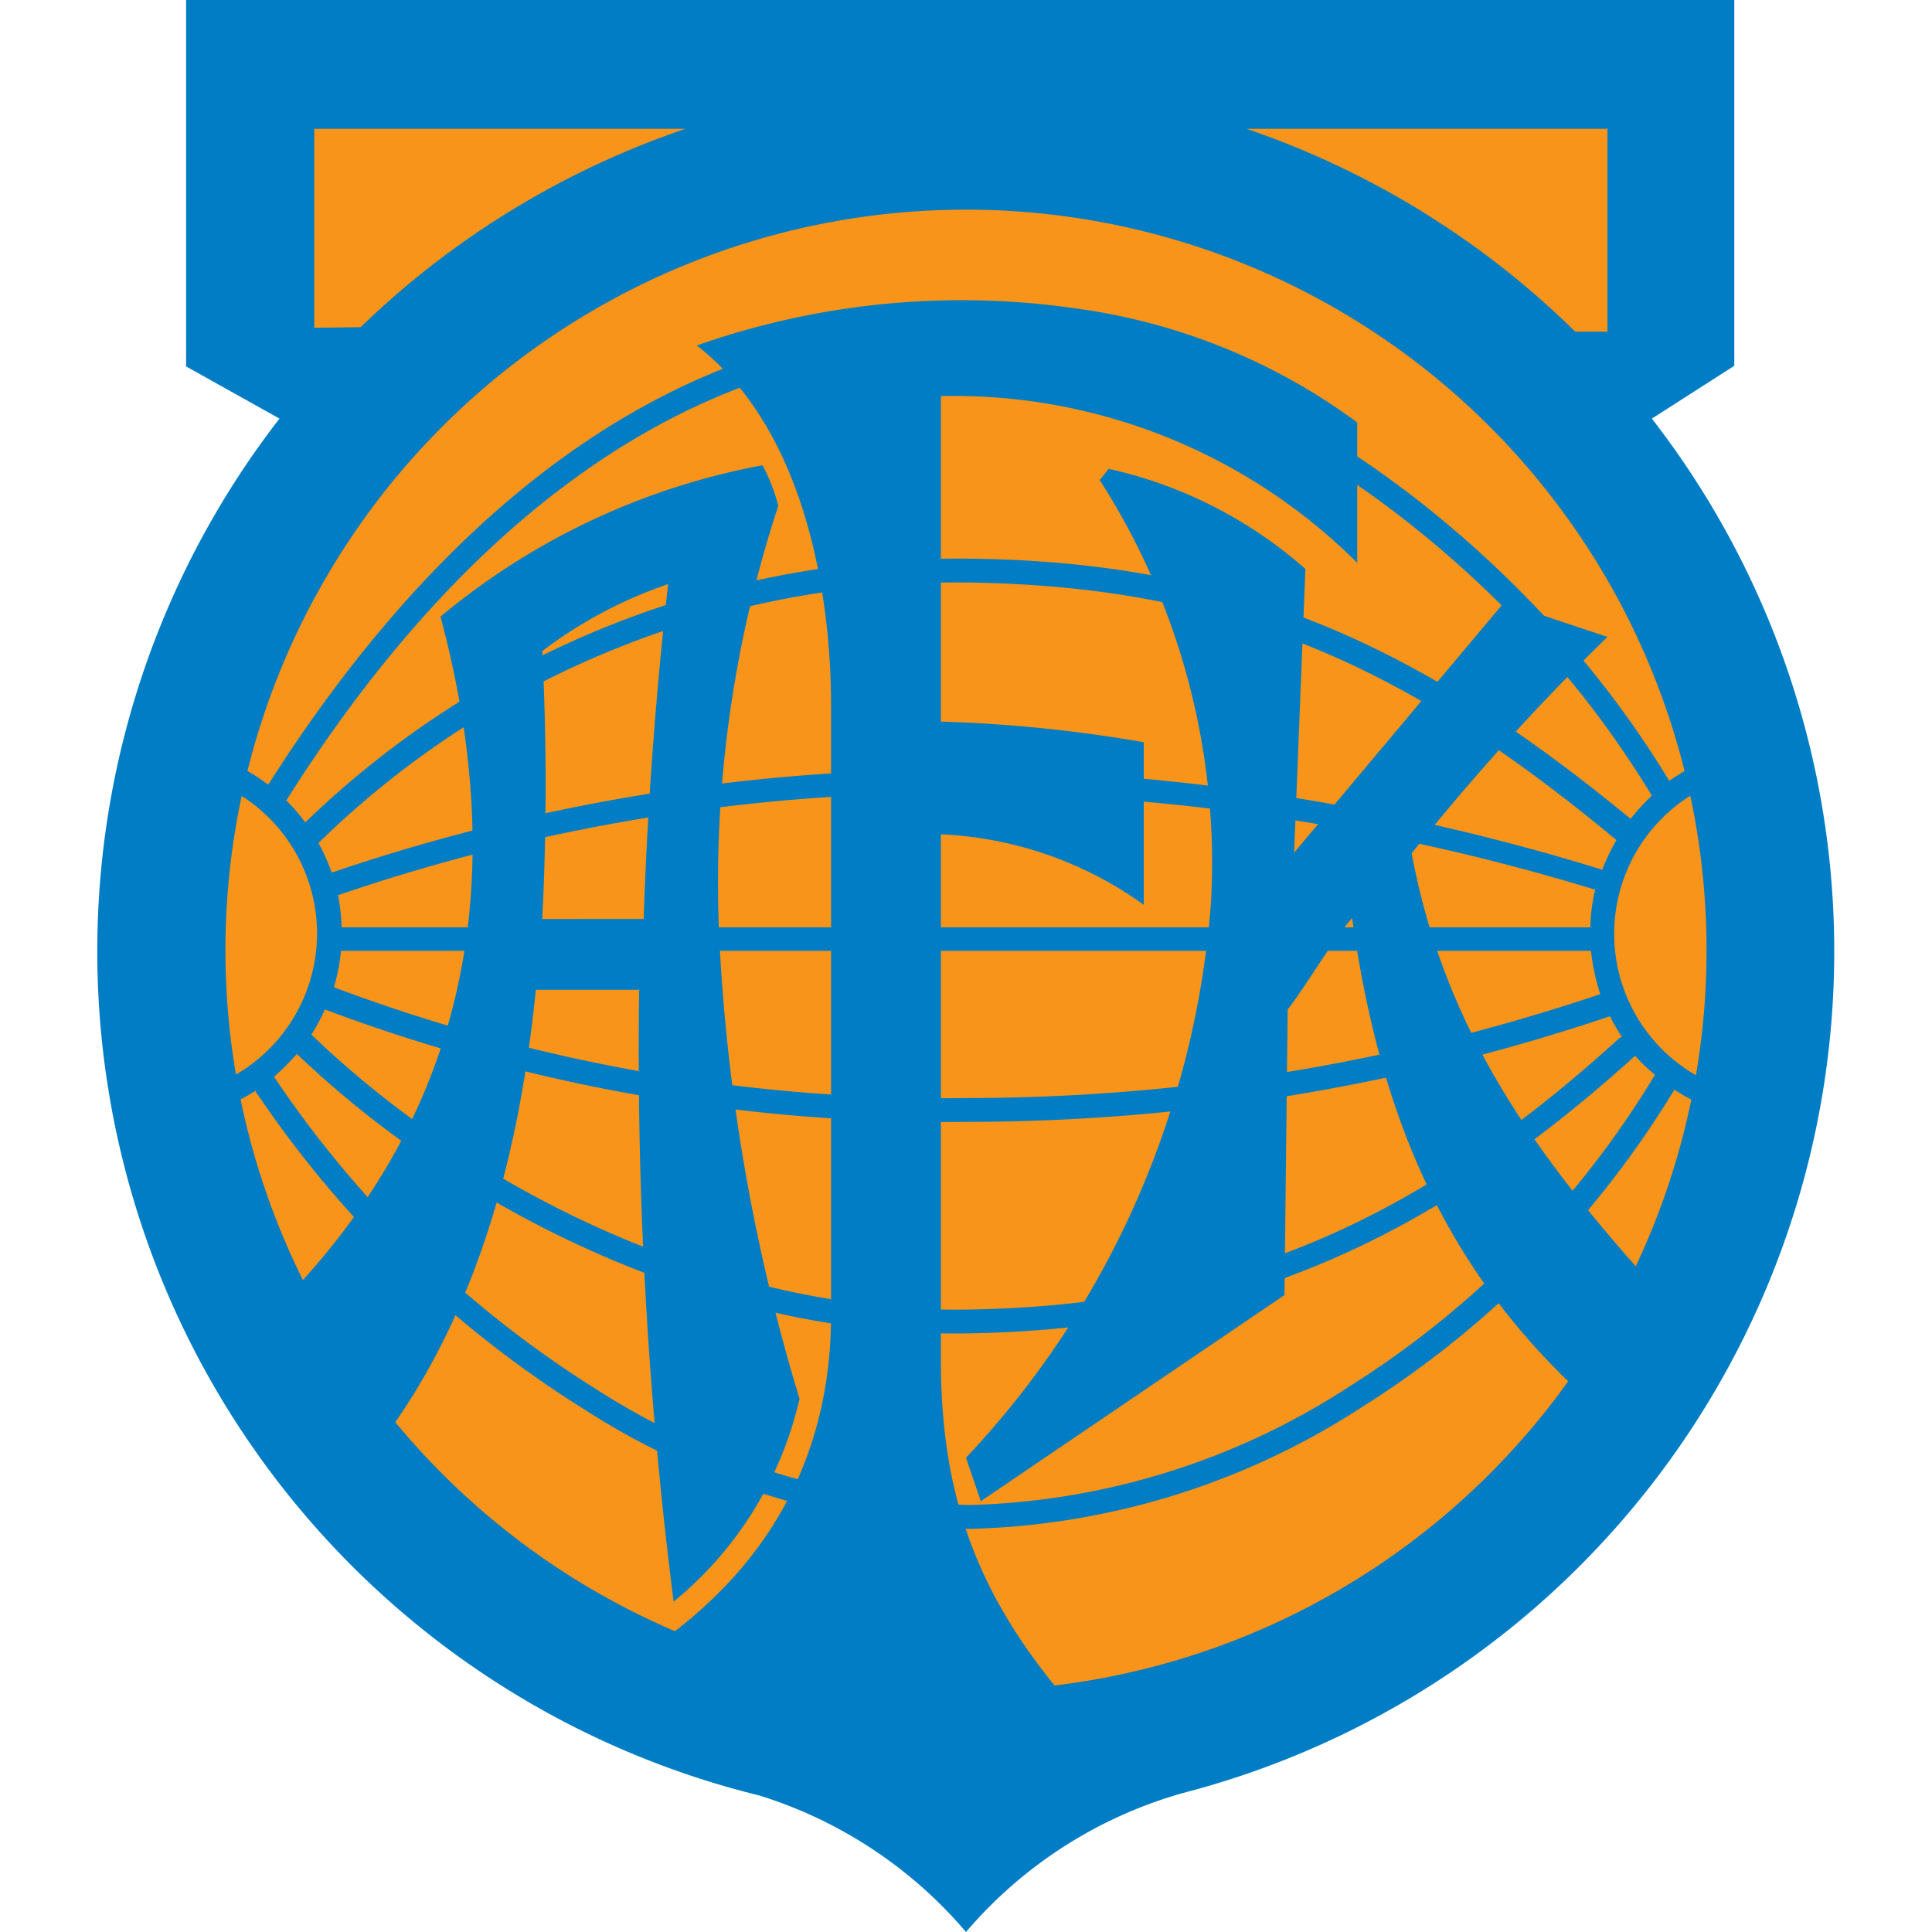 <?xml version="1.0" encoding="iso-8859-1"?>
<svg xmlns="http://www.w3.org/2000/svg" width="60" height="60" viewBox="0 0 60 60"><defs><style>.cls-1{fill:#f89419;}.cls-1,.cls-2,.cls-3{fill-rule:evenodd;}.cls-2{fill:#f37d1c;}.cls-3{fill:#007dc4;}</style></defs><g id="Aalesunds"><path id="path2473" class="cls-1" d="M9.05,11.3H51V2.72H9.05Z"/><path id="path2475" class="cls-2" d="M30,5A24.5,24.5,0,1,1,5.51,29.53,24.5,24.5,0,0,1,30,5"/><path id="path2477" class="cls-1" d="M30,6.51a23,23,0,1,1-23,23,23,23,0,0,1,23-23"/><path id="path2479" class="cls-3" d="M38.71,4a26.94,26.94,0,0,1,10.21,6.3h1V4ZM51.3,13A27,27,0,0,1,36.75,55.68,13.76,13.76,0,0,0,30,60a13.8,13.8,0,0,0-6.42-4.24A27,27,0,0,1,8.68,13l-2.9-1.62V0H53.86V11.36ZM11.2,10.16A26.94,26.94,0,0,1,21.29,4H9.76v6.18ZM30,6.51a23,23,0,1,1-23,23,23,23,0,0,1,23-23"/><path id="path2481" class="cls-3" d="M19.37,51.74c3.45-2.07,6.44-5.44,6.44-10.92V21.9c0-2.72-.53-8.34-4.17-11.17A24.75,24.75,0,0,1,33.42,9.58a19,19,0,0,1,8.73,3.54v4.36A17.75,17.75,0,0,0,29.22,12.3V22.41a44.41,44.41,0,0,1,6.3.64V28.1a11.66,11.66,0,0,0-6.3-2.19V42.25c0,5.12,1.7,8.36,5.23,12-4.79-.88-10.28-1.64-15.08-2.52"/><path id="path2483" class="cls-3" d="M23.68,14.45a21.83,21.83,0,0,0-10,4.7c2.2,8.23.84,15.35-4.86,21.23l2.71,4.79c2.63-3.3,4.2-7.59,4.9-12.66q.12-.87.21-1.77h3.21a135.31,135.31,0,0,0,1.07,19,11.43,11.43,0,0,0,3.91-6.3,59.12,59.12,0,0,1-2.48-14.07,37.44,37.44,0,0,1,1.82-13.66A5.57,5.57,0,0,0,23.68,14.45ZM16.84,28.54a82.85,82.85,0,0,0,0-8.32,13.78,13.78,0,0,1,3.91-2.08c-.41,3.65-.65,7.1-.76,10.4H16.84"/><path id="path2485" class="cls-3" d="M34.14,14.89A22,22,0,0,1,37.61,28,28.15,28.15,0,0,1,30,45.27l.46,1.35,9.43-6.4.1-8.87c.64-.83,1.29-2,2-2.84.82,5.78,2.69,11,7.76,15.34l2-3.47c-3.93-4.29-6.86-8.26-7.91-13.88a73.24,73.24,0,0,1,6.08-6.72l-3.21-1.07-6.52,7.77.35-8.81a13.73,13.73,0,0,0-6.11-3.11l-.26.33"/><path id="path2487" class="cls-3" d="M49.39,28.8H10.61a6.38,6.38,0,0,0-.11-1,58.92,58.92,0,0,1,19.62-3.17,68.75,68.75,0,0,1,19.42,3A5.39,5.39,0,0,0,49.39,28.8Zm2,4.59a29.34,29.34,0,0,1-9.47,9.66,22.66,22.66,0,0,1-11.82,3.69,22.71,22.71,0,0,1-11.59-3.6,33.36,33.36,0,0,1-10-9.7,7.93,7.93,0,0,0,.71-.71c5.38,5.14,13.24,8.78,20.75,8.68,8.47-.11,14.59-3,20.81-8.62A5.66,5.66,0,0,0,51.41,33.39Zm-43.47.48a34,34,0,0,0,10.21,9.89,23.33,23.33,0,0,0,12,3.72,23.37,23.37,0,0,0,12.21-3.81A30,30,0,0,0,52,33.84a5.73,5.73,0,0,0,2.36.89V34a5.07,5.07,0,0,1,0-10v-.75a5.71,5.71,0,0,0-2.52,1,30.83,30.83,0,0,0-2.18-3.14c-4.54-5.73-12-11-19.53-11.08-9.72-.12-16.89,6.6-21.8,14.34A5.77,5.77,0,0,0,6,23.31v.76a5.07,5.07,0,0,1,0,9.84v.75A5.56,5.56,0,0,0,7.94,33.87Zm42.37-1.63c-6.08,5.54-12,8.33-20.32,8.43-7.34.1-15.06-3.5-20.3-8.54a5.86,5.86,0,0,0,.42-.78,54.85,54.85,0,0,0,20,3.49A62.5,62.5,0,0,0,50,31.56a5.07,5.07,0,0,0,.37.64Zm-.61-1.36A61.53,61.53,0,0,1,30.06,34.1a53.8,53.8,0,0,1-19.69-3.44,6,6,0,0,0,.22-1.13H49.41A6.61,6.61,0,0,0,49.7,30.88ZM10.3,27.1a5.85,5.85,0,0,0-.41-.92A28.34,28.34,0,0,1,30,18.09c8.34.1,13.81,2.69,20.2,8a6,6,0,0,0-.44.92A69.75,69.75,0,0,0,30.13,23.9,59.92,59.92,0,0,0,10.3,27.1Zm-.82-1.56a5.43,5.43,0,0,0-.59-.68c4.76-7.55,11.75-14.21,21.23-14.09,7.33.09,14.57,5.25,19,10.8a30.83,30.83,0,0,1,2.18,3.14,6.48,6.48,0,0,0-.66.72c-6.49-5.34-12.12-8-20.6-8.08A29.13,29.13,0,0,0,9.48,25.54"/></g></svg>